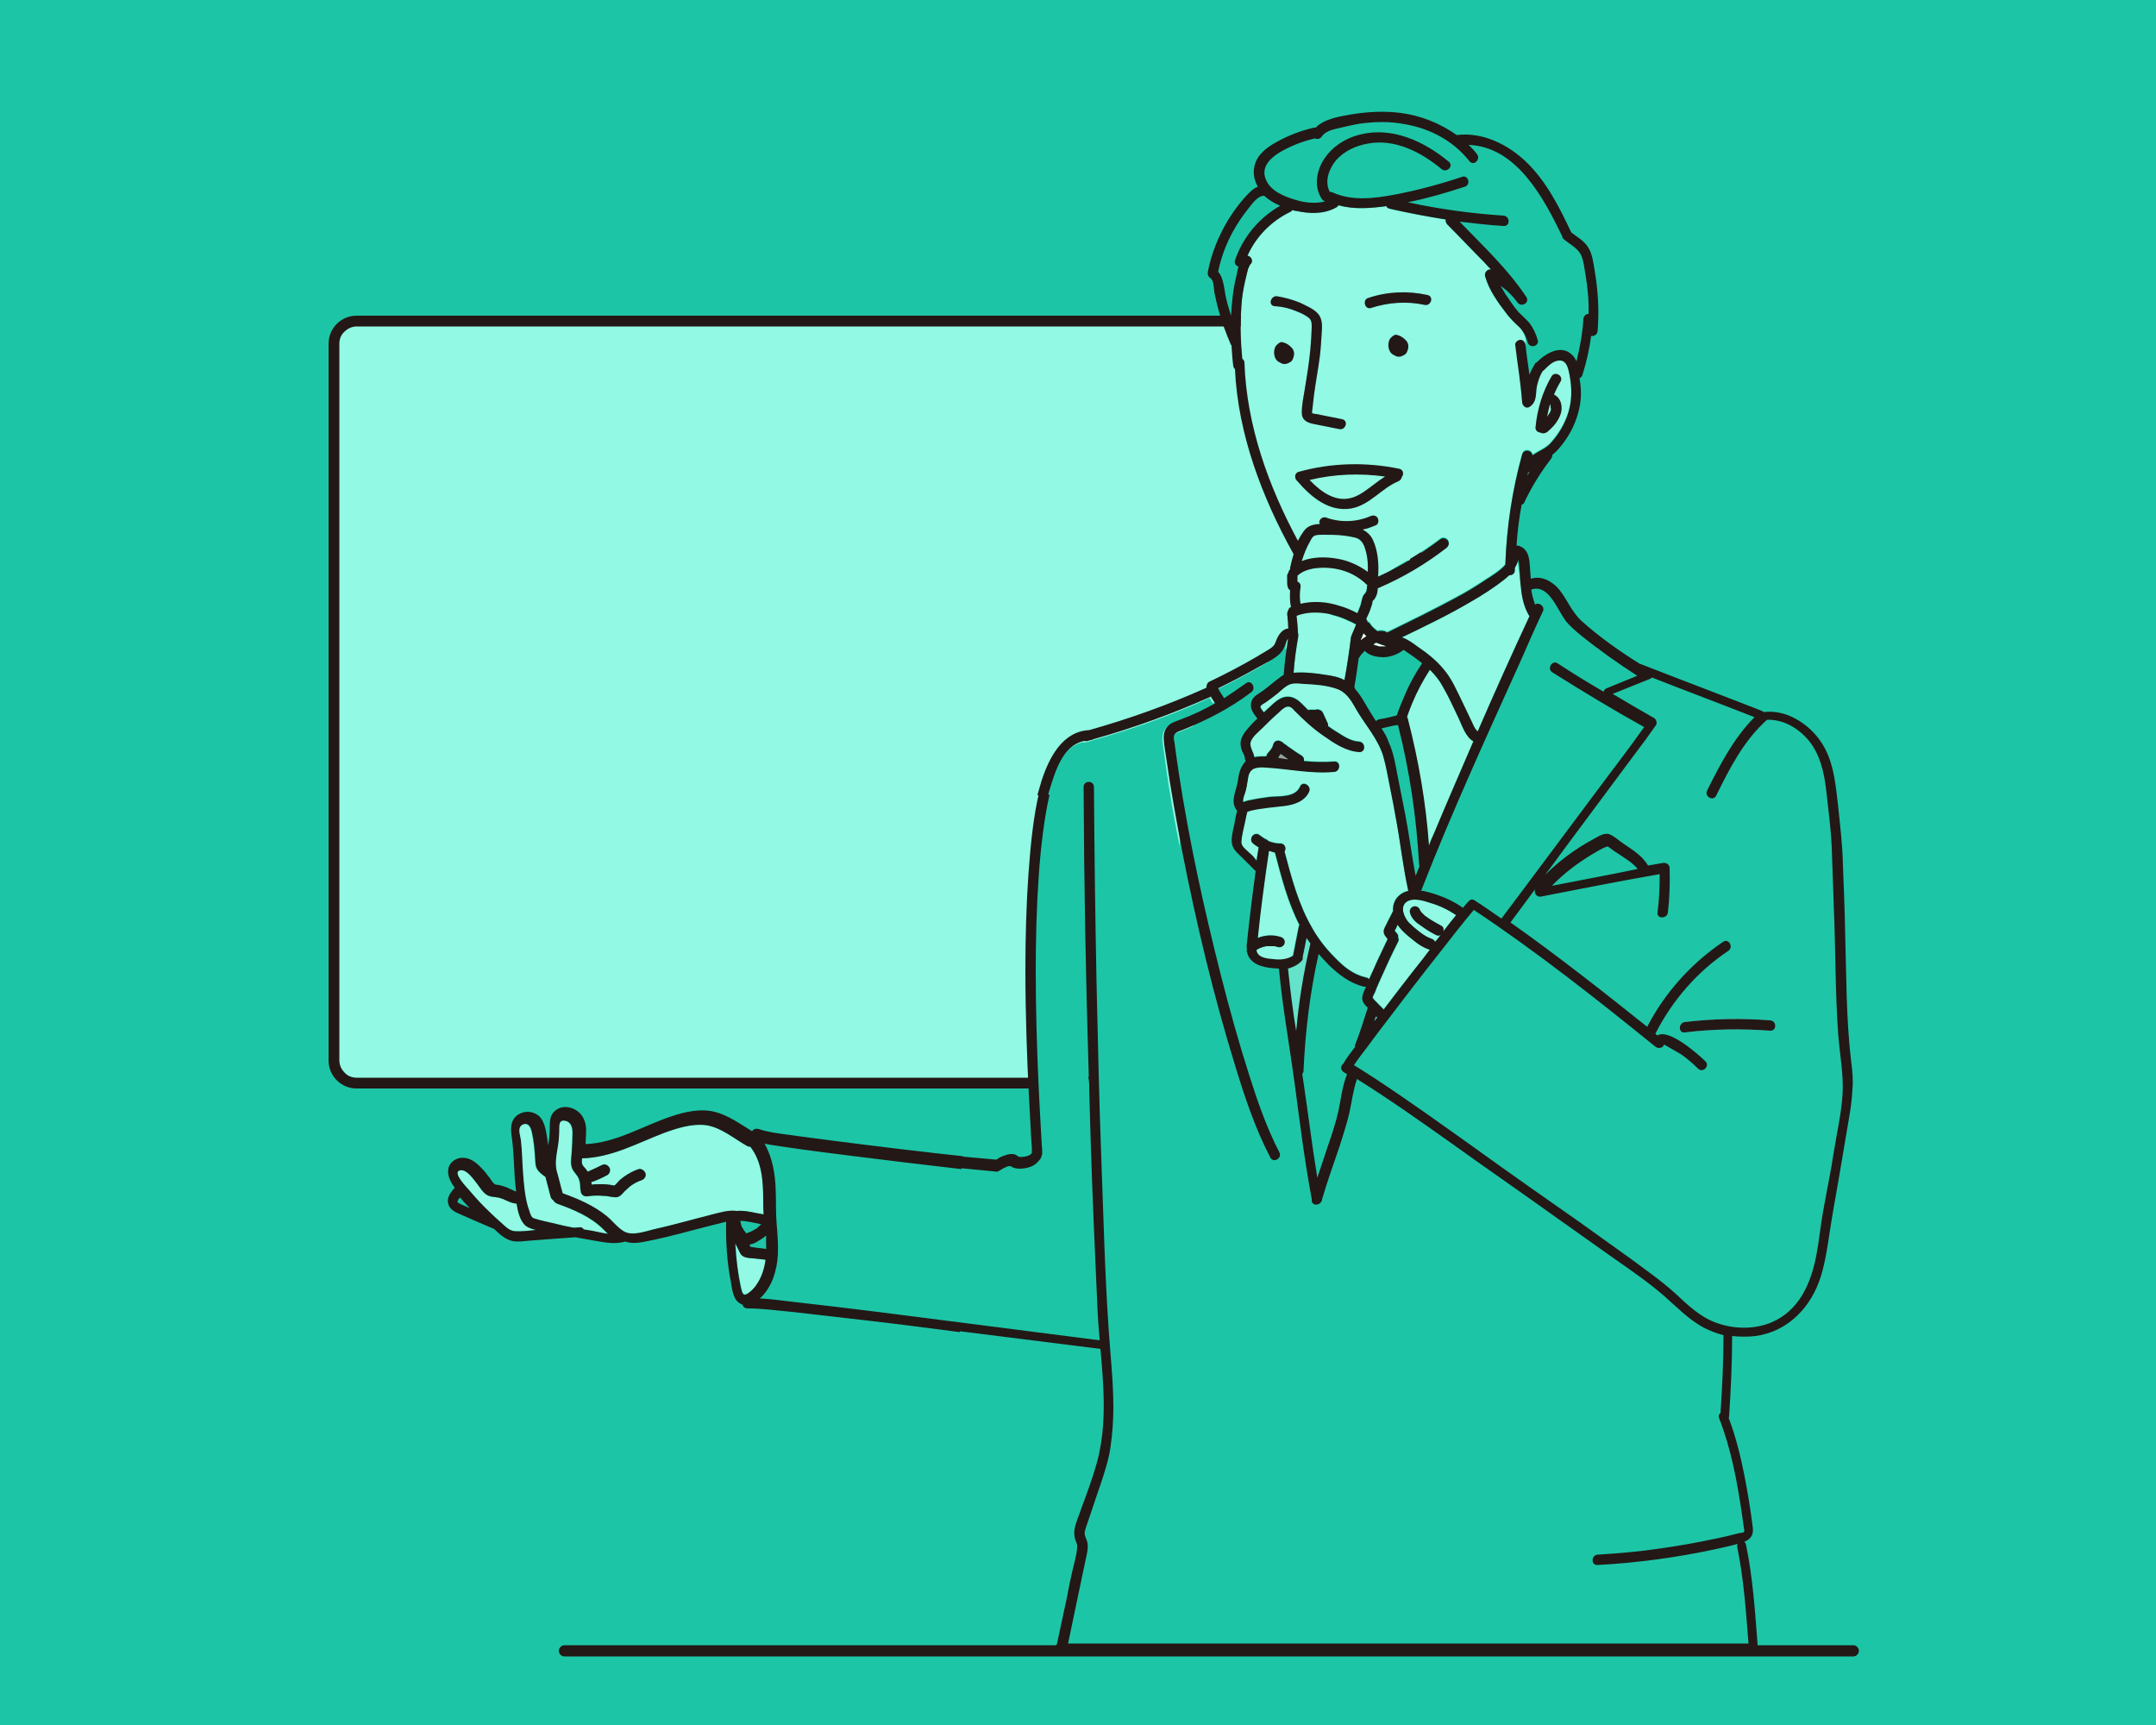 <svg xmlns="http://www.w3.org/2000/svg" xml:space="preserve" id="Layer_1" x="0" y="0" version="1.1" viewBox="0 0 500 400"><style>.st0{fill:#1dc5a7}.st1{fill:#91f9e4}.st2{fill:#231815}.st3{fill:#1ec5a7}.st4{fill:#fff}.st6{fill:#71c6d2}</style><path d="M0 0h500v400H0z" class="st0"/><path d="M321.8 251.1h-238c-3.5 0-6.3-2.8-6.3-6.3v-164c0-3.5 2.8-6.3 6.3-6.3h238c3.5 0 6.3 2.8 6.3 6.3v163.9c.1 3.5-2.8 6.4-6.3 6.4" class="st1"/><path d="M323 251.1v-1.2H82.7c-1.1 0-2.1-.4-2.8-1.2-.7-.7-1.2-1.7-1.2-2.8V79.7c0-1.1.4-2.1 1.2-2.8.7-.7 1.7-1.2 2.8-1.2H323c1.1 0 2.1.4 2.8 1.2.7.7 1.2 1.7 1.2 2.8v166.2c0 1.1-.4 2.1-1.2 2.8-.7.7-1.7 1.2-2.8 1.2v2.4c3.6 0 6.5-2.9 6.5-6.5V79.7c0-3.6-2.9-6.5-6.5-6.5H82.7c-3.6 0-6.5 2.9-6.5 6.5v166.2c0 3.6 2.9 6.5 6.5 6.5H323z" class="st2"/><path d="m277.1 166.2 48.9-36.5s19 14.3 20.3 15.1c1.2.8 20.1 24.4 18 31.5-2.2 7.2-21.2 39.9-22.6 60.8s-3.9 29.7-6.5 34.3c-2.7 4.6 2.7 4.6-5.6 6.8s-12 6.2-16.7 5.4-18.1-2.2-25-12.7-10.1-24.7-10.7-27.6-2.5-19.2-4-30.2 3.9-46.9 3.9-46.9" class="st3"/><path d="M116 278.8v-.1c.1-.3.3-.7.6-.9.7.8 1.5 1.6 2.2 2.3l-.2-.1c-.9-.4-1.9-.7-2.6-1.2" class="st4"/><path d="M119.4 285.5c-1.3-.1-2.2-1.1-3.1-1.9s-1.7-1.5-2.5-2.3c-1.7-1.6-3.4-3.4-4.9-5.2-.5-.6-4.1-4.2-2.3-4.7 1.6-.5 3.4 2.3 4.2 3.3.6.8 1.2 1.8 2 2.3.9.6 1.8.5 2.8.7 1.6.4 2.7 1.3 4.2 1.4.3 1.8.8 4.1 2.2 5.2.7.5 1.5.7 2.3.9-1.8.2-3.4.4-4.9.3m16.7-.3c-.2 0-.4-.1-.7-.1-.2-.3-.5-.5-1.1-.5-.4 0-.8.1-1.2.1-1.7-.3-3.4-.7-5.1-1.1-1.3-.3-2.7-.6-4-1-.7-.2-.8-.4-1.1-1.1l-.6-1.8c-.7-2.5-.9-5.1-1.1-7.7-.2-2.5-.2-5-.5-7.6-.1-.9-.7-2.4-.1-3.2.4-.6 1.4-.8 1.9-.3.8.7.9 2.5 1.1 3.4.2 1.2.3 2.5.4 3.8.1 1 0 2.2.5 3 .4.7 1.2 1.3 2 1.8.4 1.5.8 3.1 1.2 4.6.1.4.4.7.7.9.1.3.4.5.7.7 3.9 1.4 7.8 3 10.8 6l1 1c-1.5-.2-3.3-.7-4.8-.9" class="st1"/><path d="M151.4 285.1c-2 .5-4.8 1.5-6.7.5-1.6-.9-2.8-2.6-4.2-3.7-3-2.4-6.5-3.9-10.1-5.2-.5-1.7-.9-3.5-1.4-5.2-.4-1.8-.1-3.4.2-5.2.3-1.6.4-3.2.4-4.8 0-1.1.2-1.9 1.5-1.6s1.6 1.6 1.6 2.8c0 1.5-.1 3.2-.2 4.7-.1 1.3-.4 2.7.3 3.9.4.7 1 1.2 1.3 1.9s.4 1.4.4 2.2c0 .3.1.5.2.7v.3c.2.8.9 1.1 1.6 1 1.2-.2 2.4-.2 3.6-.1.6 0 1.1.1 1.7.2.8.1 1.5.3 2.2-.2.4-.3.7-.7 1.1-1.1s.8-.7 1.2-1.1c.8-.6 1.7-1.1 2.6-1.4.7-.2 1.2-.9 1-1.6-.2-.6-.9-1.2-1.6-1-1.2.4-2.3 1-3.3 1.7-.5.4-1 .7-1.4 1.2-.2.2-.6.7-.9.9-.5 0-.9-.2-1.4-.2-.6-.1-1.2-.1-1.7-.1-.7 0-1.5 0-2.2.1 0-.2 0-.4-.1-.6.1 0 .3-.1.4-.1q1.65-.6 3.3-1.5c.6-.3.9-1.2.5-1.8s-1.1-.9-1.8-.5c-1.1.6-2.1 1-3.2 1.5-.1-.1-.1-.2-.2-.3-.3-.5-.9-.9-1.1-1.5-.1-.4-.1-.9 0-1.3 6.9-.2 12.7-3.5 19-5.9 3-1.1 6.5-2.2 9.7-1.8 3.5.5 6.5 3.1 9.5 4.8.3.2.6.2.8.2 2.7 3.4 3 8 3 12.3 0 1.1 0 2.2.1 3.4-2-.3-4.2-1-6.2-.8-2.1.2-4.2.8-6.3 1.4-4.3.6-8.7 1.9-13.2 2.9" class="st1"/><path d="m175.5 284.9-.2.2c-.2.1-.4.2-.5.3s-.4.2-.6.3l-.3.1-.2.1c-.2.1-.4.1-.5.2l-.2-.2-.1-.2-.2-.2c-.1-.2-.2-.3-.3-.5-.1-.1-.1-.2-.2-.3l-.1-.2-.3-1.2v-.2c1.6 0 3.3.5 4.9.7l-.2.1c-.3.3-.6.6-1 .9.1 0-.2.2 0 .1" class="st3"/><path d="M173.2 286.1v-.1zm0 0" class="st4"/><path d="M174 289.1c-.1-.2-.2-.4-.3-.5.7-.1 1.4-.4 2-.8.7-.4 1.3-.8 1.9-1.3.1 1 .1 2 .1 3-.8-.1-1.6-.2-2.5-.3-.4 0-.8-.1-1.2-.1" class="st3"/><path d="m170.6 288.3.6 1.2.6 1.2c.6 1 1.9 1 3 1.1.9.1 1.9.2 2.8.3v.3c-.3 1.9-.9 3.8-2 5.4-.5.8-1.2 1.5-2 2-1.3.9-1.4-.2-1.7-1.3-.8-3.3-1.2-6.8-1.3-10.2" class="st1"/><path d="M173.2 286.1v-.1zm-.2-.1h.1zm.1 0c-.1.1-.1 0 0 0" class="st2"/><path d="M355.3 136.7c2.8-1 4.7 2 5.9 4 .7 1.2 1.3 2.3 2.1 3.4 1 1.2 2.2 2.2 3.4 3.2 4.2 3.4 8.6 6.5 13.1 9.4-2.4 1-4.7 1.9-7.1 2.9-.4.2-.6.4-.7.8-3.6-2.1-7.2-4.3-10.7-6.6-1.3-.8-2.5 1.3-1.2 2.1 7 4.4 14.1 8.7 21.3 12.7-3.6 5.1-7.5 10.1-11.2 15.1-5.8 7.8-11.6 15.5-17.4 23.3l-4.5 6c-2.1-1.4-4.1-2.9-6.2-4.2-.5-.4-1.1-.2-1.4.2l-.2.2c-.4.4-.7.8-1.1 1.3q-2.85-1.95-6-3c-1.2-.4-2.5-.8-3.8-1 .1-.1.3-.3.3-.5 6.9-17.7 14.9-35.1 22.7-52.4 1.7-3.9 3.5-7.7 5.3-11.6.6-1.2-1-2.3-1.8-1.6-.4-1.1-.7-2.3-.9-3.5z" class="st0"/><path d="m356.5 206.1-.1.1.1-.2z" class="st6"/><path d="M334.3 214.7c-1.1-.6-2.2-1.2-3.2-1.9-.2-.2-.5-.3-.7-.5l-.1-.1-.3-.3-.3-.3-.1-.1c-.1-.1-.1-.2-.2-.3l-.1-.2c-.2-.6-.9-1-1.5-.8s-1 .8-.8 1.5c.4 1.4 1.5 2.3 2.6 3 1.1.8 2.2 1.5 3.4 2.1.3.2.8.2 1.1 0-.4.5-.8 1.1-1.3 1.6-.1-.3-.4-.6-.8-.7-1.1-.4-2-1-2.9-1.7q-1.35-1.05-2.4-2.1c-1-1.1-2.1-3.5-.6-4.7s4.2-.3 5.7.2c2.1.6 4.1 1.6 5.9 2.8-1 1.2-2 2.5-3 3.8.2-.6 0-1.1-.4-1.3" class="st1"/><path d="M329.4 211.2c-.1-.2-.1-.1 0 0" class="st6"/><path d="M311.5 246.6c-.5.5-.7 1.5.1 2 .3.2.5.3.8.5-1.1 2.7-1.4 5.6-2 8.5-.6 2.7-1.5 5.4-2.4 8-.8 2.5-1.7 5-2.5 7.5-1.2-7.3-2.1-14.7-3.2-22.1-1.2-8.8-2.8-17.6-3.6-26.4 1.1-.3 2.2-.8 3.1-1.7q.45-.45.3-.9l.9-4.5c1.5 2.4 3.3 4.5 5.3 6.5 2.3 2.2 4.8 4.1 8 4.9h.5c-.2.4-.3.7-.5 1.1-.3.8-.6 1.6-.2 2.4.2.5.7 1 1.1 1.4-.9 2.8-1.8 5.7-2.9 8.5-.1.1-.1.3 0 .5-1 1.1-2 2.4-2.8 3.8" class="st0"/><path d="M288.7 190.7c.1-.6.3-1.3.4-1.9 0-.1.2-.6.2-.7.1 0 .6-.1.7-.2 2.6-.6 5.3-.8 7.9-1.1 2.3-.3 4.7-1.1 5.7-3.3.6-1.4-1.5-2.6-2.1-1.2-1.1 2.6-4.7 2.2-7 2.4-1.4.2-2.9.4-4.3.7-.7.1-1.3.3-1.9.5-.1-.7.2-1.4.4-2 .4-1.1.5-2.2.7-3.3.1-1 .4-1.9 1.3-2.4.9-.4 1.9-.4 2.9-.3 5.3.3 10.5 1.5 15.8 1 1.5-.1 1.6-2.5 0-2.4-2.3.2-4.7.1-7-.1.1-.5-.1-1-.6-1.3-.8-.5-1.6-1-2.4-1.6-.4-.3-.8-.5-1.1-.8-.2-.1-.4-.3-.6-.4l-.2-.2s-.3-.3-.2-.1c-.4-.3-.7-.4-1.2-.3-.4.1-.7.4-.8.8-.1.2-.1.4-.2.6l-.1.2c-.1.1-.1.2-.2.3s-.1.2-.2.3l-.2.2c-.1.2-.3.3-.4.5-.2.2-.3.5-.3.7-.9 0-1.9 0-2.8.2-.2-1.2-1.1-2.3-.9-3.4.3-1.3 1.9-2.5 2.8-3.4 1.2-1.2 2.4-2.4 3.7-3.5.5-.5 1.2-1.2 1.9-1.4.8-.2 1.3.3 1.8.9 2.1 2.1 4.2 4.1 6.7 5.8 2.4 1.7 5.2 3.6 8.3 3.8 1.6.1 1.5-2.3 0-2.4-1.9-.1-3.5-1.2-5.1-2.2-.7-.4-1.4-.9-2.1-1.4v-.3c0-.2-.1-.4-.2-.6-.3-.7-.7-1.5-1-2.2-.2-.4-.5-.6-.9-.7-.3-.1-.6-.1-.8 0h-1.3c-.1 0-.3 0-.4.1l-1.4-1.4c-1-1-2.2-1.9-3.8-1.7s-2.9 1.6-4 2.6c-.4.3-.7.7-1.1 1-.2-.3-.8-.9-.8-1.3s.9-.8 1.2-1c1-.7 1.9-1.4 2.8-2.1.8-.7 1.6-1.5 2.6-2s2.4-.3 3.5-.2c2.5.1 5.2.3 7.5 1.1 2.2.7 3.4 2.6 4.5 4.6 2.1 3.7 5.2 7 6.4 11.1.7 2.4 1.1 5 1.6 7.4.5 2.5 1 5 1.4 7.4 1 5.4 1.6 11 2.8 16.4-1.8.4-3.3 1.8-3.5 3.7 0 .3-.1.6 0 .9-.5 1.1-1.1 2.1-1.6 3.2-.4.7-.8 1.4-.5 2.2.1.3.4.6.6.9.1.1.2.2.2.3-1.5 3.1-2.9 6.1-4.3 9.3-.1-.2-.4-.4-.7-.4-3-.7-5.2-2.5-7.3-4.7-2-2-3.8-4.3-5.2-6.8-3.2-5.5-4.8-11.7-6.4-17.7.1-.2.2-.4.2-.7 0-.7-.5-1.2-1.2-1.2h-.5c-.2 0-.5-.1-.7-.1-.5-.1-.9-.2-1.4-.4-.1 0-.4-.2-.1-.1-.1 0-.2-.1-.3-.2l-.6-.3c-.2-.1-.4-.3-.6-.4-.1-.1-.2-.1-.3-.2l-.1-.1c-.3-.2-.5-.4-.9-.4-.3 0-.6.1-.9.4-.4.4-.5 1.3 0 1.7.4.4.9.7 1.4 1-.2 1-.3 2.1-.5 3.1l-1.6-1.6c-.8-.8-2.1-1.6-1.9-2.8.1-1.5.5-3 .8-4.4" class="st1"/><path d="M297 174.8c.6.4 1.2.9 1.8 1.3l-2.4-.3c.2-.4.4-.7.6-1" style="fill:#9e9e9e"/><path d="M326 188.9c-.6-3-1.2-6.1-1.8-9.1-.5-2.6-.9-5.2-2-7.6-.5-1.1-1.2-2.2-1.8-3.3.9-.2 1.7-.4 2.6-.6.4-.1.8-.1 1.2-.2 2.7 10.6 4.3 21.4 4.9 32.3 0 .2.1.4.1.5-.3.7-.6 1.4-.9 2.2-.8-4.7-1.4-9.5-2.3-14.2" class="st0"/><path d="M331.3 196.1c-.7-9.9-2.4-19.7-4.9-29.4 0-.2-.1-.3-.2-.4l.3-.9c.3-.8.6-1.6.9-2.3 1.1-2.7 2.6-5.3 4.2-7.8 1.2 1.2 2.2 2.4 3 3.9 1.4 2.4 2.5 4.9 3.7 7.4.8 1.7 1.6 4.3 3.4 5.3-3.1 7.2-6.2 14.3-9.2 21.5-.5.9-.8 1.8-1.2 2.7" class="st1"/><path d="M325.6 161.2c-.6 1.4-1.2 2.8-1.7 4.3l-.1.2c-.1 0-.3.1-.4.1l-1.2.3c-.8.2-1.7.4-2.5.5-.3.1-.5.2-.7.4-.3-.5-.6-.9-.9-1.4-1.3-2-2.3-4.2-3.9-6l-.3-.3v-.1c.4-2.2.7-4.4 1-6.6l.1-.1c.1-.1.2-.3.3-.4v-.1l.2-.2c.2-.3.5-.5.7-.8l.1-.1c1 1.2 3 1.5 4.5 1.5 1.7-.1 3.2-.7 4.5-1.7.2.1.4.3.6.4 1.1.7 2.2 1.5 3.2 2.3.2.1.3.3.5.4-1.4 2.3-2.8 4.8-4 7.4" class="st0"/><path d="M321.1 149.7c.1.1.2.1.3.2h-1.5c-.1 0-.2 0-.3-.1-.3-.1-.5-.1-.8-.2l-.3-.1c.1-.1.2-.1.3-.2s.3-.2.4-.2c.7.2 1.3.5 1.9.6m-5.5-1.2v-.3c.1-.1.1-.2.2-.3.1-.4.3-.7.4-1.1.2.3.5.5.7.7-.4.3-.8.7-1.3 1" class="st4"/><path d="M313.5 147.2c0 .1-.1.2-.1.3-.1.1-.1.2-.1.3q-.6 4.95-1.5 9.9c-1.3-.7-2.8-1-4.3-1.2-2.4-.4-5-.7-7.5-.5.2-2.9.6-5.7 1.1-8.5 0-.3 0-.5-.1-.7v-.1c0-1.3-.2-2.5-.3-3.8 2.3-.9 4.8-.9 7.2-.5 1.3.3 2.5.6 3.7 1.1.6.3 1.2.5 1.8.8.3.1.5.3.8.4.1.1.2.1.3.2-.3.8-.7 1.6-1 2.3m-21.9 72.9c.1-.1.2-.1.4-.2l.2-.1c.5-.2.9-.3 1.4-.4h1.9c.3.1.5.1.8.2.6.2 1.3-.2 1.5-.8.2-.7-.2-1.3-.8-1.5-1.7-.6-3.7-.5-5.4.2.7-6.8 1.6-13.5 2.6-20.2.5.1.9.3 1.4.4 1.5 5.7 3 11.6 5.7 16.8-.1.1-.2.3-.2.5-.4 2.2-.9 4.4-1.3 6.6-1.2 1-2.9 1.1-4.5 1-1.4-.1-3.6-.3-3.9-2v-.1c0-.3.1-.3.2-.4" class="st1"/><path d="m319.1 235.7.3.3c-.2.3-.4.6-.7.9.2-.5.3-.9.4-1.2" class="st6"/><path d="m320.9 234-1.2-1.2c-.3-.3-1.2-1.1-1.3-1.5 0-.1.3-.8.4-.9.1-.3.3-.6.4-1 .3-.8.7-1.6 1-2.3 1.3-2.9 2.6-5.8 4.1-8.7.2-.4.2-.7 0-1 .1-.4 0-.7-.3-1-.2-.2-.3-.4-.5-.6l.1-.1.3-.6c.1-.2.2-.4.3-.7q.45.75 1.2 1.5c.9.9 1.8 1.6 2.8 2.4s2.1 1.5 3.4 1.9h.1c-.5.7-1.1 1.4-1.6 2.1-3.2 3.8-6.2 7.7-9.2 11.7m31.8-98c.2 2.4.7 4.8 2 6.9q-6.15 13.2-12 26.7c-.8-.6-1.2-2-1.6-2.7-.7-1.4-1.3-2.8-2-4.2-1.3-2.6-2.4-5.3-4.3-7.5-1.7-2.1-3.9-3.8-6.1-5.3-1.1-.8-2.3-1.7-3.6-2.1 5.4-2.6 10.8-5.2 15.9-8.2 2.8-1.6 5.6-3.4 8.1-5.4.3-.3.6-.5.9-.8.6 0 1.3-.3 1.3-1.2v-.5c.3-.6.6-1.1.6-1.8.2.9.3 2.2.3 2.3.3 1.2.3 2.5.5 3.8" class="st1"/><path d="M354.4 109.4h.3c-.2.3-.4.6-.5.9.1-.3.1-.6.2-.9" style="fill:#5b5959"/><path d="M288.6 84.1c0-.4-.2-.7-.5-.9-.4-4.1-.5-8.2-.2-12.3.1-1.8.4-3.7.8-5.5.2-.8.4-1.6.6-2.5.1-.4.2-.8.4-1.1.2-.5.4-.4-.2-.2 1.3-.5 1-2.1-.2-2.3 2-4.5 5.6-8.1 10-10.2.2-.1.3-.2.4-.4.3.1.6.2.9.2 3.1.7 6.4.8 9.3-.8.2-.1.4-.3.5-.5 3.6 1 7.4.7 11.1.2.1.3.4.5.8.6 4.3 1 8.7 1.8 13 2.5-.1.3 0 .7.3 1.1 2.9 2.9 5.7 5.9 8.6 8.8.5.6 1 1.1 1.6 1.7-.8-.2-1.6.7-1.4 1.5.9 3.3 3.1 6.3 5.2 9 .8 1 1.7 1.9 2.7 2.8 1.5 1.5 1.8 3.3 1.4 5.2-.3 1.1-.7 2.1-.9 3.2-.7 3 0 5.9.2 8.9.1.9 1 1.6 1.8 1 1.4-.9 1.4-2.5 1.5-4 .2-1.5.7-3 1.5-4.3l.2-.1c1-1 2.2-2.3 3.7-2.3 1.4 0 1.8 1.3 2.1 2.4.7 3.1.9 6.3 0 9.4-.8 2.8-2.4 5.5-4.4 7.6-1.1 1.1-2.7 1.7-4 2.6-.1-1.2-2-1.6-2.4-.2-2.3 8.3-3.6 16.9-3.9 25.6-1.2 1.4-3.5 2.8-4.3 3.3-2.4 1.6-4.8 3.1-7.3 4.4-5.2 2.8-10.5 5.4-15.8 8-.4-.3-.9-.4-1.4-.4-.3 0-.5 0-.8.1-.5-.3-.5-.4-.9-.7l-.5-.5-.2-.3s-.3-.3-.1-.2c-.2-.2-.4-.4-.7-.5 0-.2-.1-.5-.3-.7l.1-.1c.3-.7.7-1.4.9-2.1.2-.6.5-1.3.5-1.9l.4-.4c.2-.3.4-.6.5-.9.2-.5.3-1.1.3-1.7.1 0 .2 0 .3-.1 5.6-2.4 10.8-5.5 15.6-9.2.5-.4.8-1 .4-1.7-.3-.5-1.1-.8-1.7-.4-4.5 3.4-9.4 6.4-14.5 8.7.2-2.8 0-5.9-1.2-8.5-.5-1.1-1.4-1.9-2.4-2.4 1.1-.2 2.1-.6 3.1-1 .6-.3.7-1.1.4-1.7-.4-.6-1.1-.7-1.7-.4-3.3 1.4-7 1.5-10.3.3-.6-.2-1.3.2-1.5.8-.1.3 0 .5.1.7h-.1c-1.5.1-2.7.4-3.6 1.6-.5.7-1 1.5-1.4 2.3-6.8-12.4-11.9-26.5-12.4-41.1" class="st1"/><path d="M303.9 125.4c.2-.4.5-1 1-1.2s1.3-.2 1.8-.2c1.3 0 2.6 0 3.9.1s2.6.3 3.8.6c1 .3 1.6 1 2 2 .7 1.9.9 3.9.8 5.9-2.2-1.6-4.7-2.7-7.4-3.1-2.5-.4-5.5-.4-8 .6.6-1.6 1.2-3.2 2.1-4.7m-2.4 10.9c.1-.5 0-1.1-.6-1.4h-.1v-1.4c2.2-2.1 6.2-2.2 8.9-1.6 2.8.5 5.3 1.8 7.3 3.8 0 .1-.1.2-.1.3v.6c0 .2-.1.5-.2.7l-.1.2-.1.1c-.3.3-.5.6-.6 1-.2.6-.3 1.3-.5 1.9-.1.2-.1.3-.2.5l-.1.2v.1c-.1.3-.3.6-.4.9-1.3-.7-2.7-1.3-4.1-1.7-3-1-6.1-1.2-9.1-.5-.2-1.1-.2-2.6 0-3.7" class="st1"/><path d="M247.7 381.4h157.5c-.6-7.5-1.1-14.9-2.6-22.3-.1-.3 0-.6.1-.8-1.8.5-3.7.9-5.5 1.3q-13.35 2.85-27 3.6c-1.6.1-1.5-2.3 0-2.4 4.8-.3 9.5-.7 14.3-1.4 4.2-.6 8.4-1.3 12.5-2.2 2-.4 4.1-.9 6.1-1.4.2-.1 1-.1 1.1-.3s0-.9-.1-1.1c-.1-.9-.3-1.9-.4-2.8-1.1-7.6-2.5-15.3-5.3-22.4-.2-.5 0-1 .3-1.2.4-6 .6-12 .7-18v-.1c-1.5-.4-3.1-.9-4.5-1.7-3.6-1.8-6.4-4.8-9.4-7.5-3.7-3.2-7.8-5.9-11.8-8.8-4.2-3-8.5-6-12.7-9-8.2-5.8-16.5-11.6-24.7-17.5-7.2-5.1-14.4-10.2-21.9-14.9-.9 2.6-1.2 5.3-1.8 8-.6 2.6-1.5 5.2-2.3 7.8-1.3 4-2.7 8-4 12.1 0 1.3-2.1 1.8-2.4.4v-.5c-1.7-9-2.8-18-4-27.1-1.2-8.8-2.8-17.5-3.6-26.3-.5 0-1 0-1.5-.1-2.4-.2-5.2-1-5.9-3.7-.1-.3 0-.5 0-.7-.1-.2-.2-.4-.1-.7q.9-8.7 2.1-17.4l-3.1-3.1c-1-1-2.1-1.9-2.4-3.3-.2-1.4.3-2.9.5-4.2.2-1.1.4-2.3.7-3.4-1.8-2.1-.2-4.7.2-7.1.2-1.7.7-3.4 1.8-4.4-.1-.2-.2-.4-.2-.6 0-.8-.5-1.5-.8-2.2-.2-.7-.3-1.4-.1-2.1.4-1.5 1.6-2.7 2.6-3.8l1.2-1.2c-.8-.9-1.6-2-1.5-3.3s1-1.9 2-2.6c1.4-.9 2.6-2 3.9-3 .5-.4 1.1-.9 1.7-1.2.2-2.8.6-5.6 1-8.4-.3.3-.4.9-.6 1.3-.3.8-.6 1.5-1.2 2.1-1.3 1.2-3.2 2.1-4.7 3-3.2 1.8-6.4 3.5-9.7 5.1.4.8.9 1.6 1.4 2.3 1.8-1.1 3.5-2.2 5.1-3.5 1.2-.9 2.5 1.2 1.2 2.1-5 3.7-10.5 6.6-16.3 8.9-.6.2-1.4.4-1.6 1.1-.2.5 0 1.2.1 1.8.1.8.2 1.6.3 2.3.2 1.6.5 3.2.7 4.8 2.4 15.7 5.8 31.2 9.7 46.6 2 7.9 4.2 15.8 6.7 23.6 1.9 6 4 12 6.9 17.6.7 1.4-1.4 2.6-2.1 1.2-3.4-6.7-5.8-13.9-8.1-21.1-5.1-16.4-9.1-33.3-12.4-50.2-1.4-7-2.7-14-3.6-21.1-.2-1.5-.4-2.9-.6-4.4-.1-1.2.1-2.4 1-3.3.8-.8 2-1.1 3-1.5 2.7-1 5.4-2.3 7.9-3.7-.4-.5-.7-1-1-1.6l-.1.1c-8.8 4-17.8 7.2-27.1 9.8-.2.1-.3.1-.6.2-.2.1-.5.1-.7.2-.3.1-.6.1-.8 0-4.4.9-6.3 5.5-7.7 10-.8.3-1.3.5-1.3.5s-4.6 24.9-3.5 44.6 1.4 33.8 1.4 33.8l.6 8.3-2.7 1.7-3-2.8-4 .9-2.7 1.5-8-.3-3-.7-.1.9-19.8-2.4c-4.8-.6-9.5-1.2-14.3-1.9-1.9-.3-3.8-.5-5.8-.9 2 3.3 2.5 7.2 2.7 11 .1 2.5 0 4.9.2 7.4.2 2.4.4 4.9.3 7.3-.2 3.7-1.3 7.6-4.2 10.2 3 .2 5.9.6 8.8.9 9.4 1 18.8 2.2 28.2 3.4l-.1 1.1 44.5 6.5c.4 4.5.7 9 .7 13.4 0 2.9-.2 5.9-.6 8.8-.5 3.2-1.4 6.2-2.4 9.2-1.1 3.1-2.2 6.3-3.2 9.4-.3.7-.6 1.5-.4 2.3.2.6.5 1.1.6 1.8.2 1.4-.2 2.8-.5 4.2q-2.25 9.6-4.2 19.2" class="st0"/><path d="M427.3 253.9c-.3 4.4-1.3 8.8-2 13.1-.7 4.7-1.7 9.3-2.5 13.9-.6 3.3-.9 6.6-1.5 9.8-1.2 6.6-3.9 13.2-10.6 16-4 1.6-8.5 1.5-12.5.1-3.8-1.3-6.7-4.1-9.6-6.8-3.3-3-6.9-5.5-10.4-8.1-4-2.9-8-5.7-12-8.6-8-5.6-16-11.2-23.9-16.9-7.7-5.5-15.5-11.1-23.4-16.3-1.6-1-3.2-2.1-4.9-3.1.9-1.4 2-2.8 3-4.1 2.1-2.9 4.3-5.7 6.5-8.6 4.7-6.2 9.5-12.3 14.3-18.4 1.3-1.6 2.6-3.3 4-4.9 14.6 9.7 28.5 20.7 42.1 31.7.6.5 1.8.4 2-.5 0 0 3.7 2.1 4 2.3q2.1 1.5 3.9 3.3c1.1 1.1 2.8-.6 1.7-1.7-1.3-1.3-8.4-7.7-11.1-6-.2-.1-.3-.2-.5-.4 3.9-7.7 9.7-14.4 16.9-19.2 1.3-.9.1-3-1.2-2.1-7.4 5-13.5 11.8-17.6 19.7-10.4-8.3-20.8-16.5-31.7-24.2 1.9-2.6 3.8-5.1 5.7-7.7-.3.8.3 1.9 1.4 1.7 9.1-1.8 18.3-3.6 27.5-5.2 0 3-.1 5.9-.5 8.9-.2 1.5 2.2 1.5 2.4 0 .4-3.4.5-6.9.4-10.3 0-.8-.7-1.3-1.5-1.2-1.2.2-2.3.4-3.5.6-1.3-2.2-3.5-3.6-5.6-5-1.1-.7-2.3-1.9-3.5-2.3-1.2-.3-2.5.6-3.6 1.2-4.1 2.2-7.9 5-11.2 8.3 1.1-1.5 2.3-3 3.4-4.6l17.4-23.4c1.7-2.2 3.3-4.4 4.9-6.7.4-.5.1-1.4-.4-1.7-3.2-1.8-6.4-3.7-9.6-5.6 2.9-1.2 5.8-2.3 8.7-3.5.2-.1.3-.2.4-.3 7.9 3.1 15.9 6.1 23.8 9.2-4.8 4.8-8 11-11 17-.7 1.4 1.4 2.6 2.1 1.2 3.1-6.3 6.4-12.8 11.8-17.6 3.7-.1 7 1.8 9.4 4.5 2.8 3.2 3.8 7.5 4.3 11.7.5 4.5 1.1 8.9 1.3 13.4.2 4.8.3 9.5.5 14.3.4 9.6.3 19.3 1 29 .4 5.1 1.3 9.6 1 14.1" class="st3"/><path d="M359.9 205.4c2.8-2.9 6-5.3 9.5-7.4 1-.6 2-1.2 3-1.6.3-.1.3-.1.5-.1.2.1.5.4.7.5.5.4 1.1.8 1.6 1.1 1.6 1.1 3.4 2.1 4.6 3.6-6.7 1.4-13.3 2.6-19.9 3.9" class="st3"/><path d="M410.5 236.6c-6.6-.5-13.2-.4-19.8.4-1.5.2-1.5 2.6 0 2.4 6.6-.8 13.2-.9 19.8-.4 1.6.1 1.6-2.3 0-2.4M324.1 77.7c-.3-.1-.6-.1-.9.1-.1.1-.3.2-.4.3l-.1.1-.2.2c-.1.2-.3.3-.3.5-.3.8-.3 1.7.1 2.5q.3.6.9.9l.6.3c.2.1.4.1.6.1s.4 0 .6-.1c.3-.1.5-.2.8-.4q.45-.3.6-.9c.3-.7.3-1.6-.2-2.2-.6-.7-1.3-1.2-2.1-1.4m-26.5 1.7c-.3-.1-.6-.1-.9.1-.1.1-.3.2-.4.3l-.1.1-.2.2c-.1.2-.3.3-.3.5-.3.8-.3 1.7.1 2.5q.3.6.9.9l.6.3c.2.1.4.1.6.1s.4 0 .6-.1c.3-.1.5-.2.8-.4q.45-.3.6-.9c.3-.7.3-1.6-.2-2.2-.6-.7-1.3-1.2-2.1-1.4" class="st6"/><path d="M301.2 72.4c.8.3 1.5.7 2.2 1.2.8.6.8 1.3.8 2.3q-.15 4.95-.9 9.9c-.2 1.5-.5 3-.7 4.4-.3 1.8-.7 3.7-.7 5.5 0 1.7 1.2 2.3 2.7 2.6l6 1.2c1.5.3 2.2-2 .6-2.3l-6-1.2c-.2 0-.8-.1-.9-.2-.1-.2.1-1.1.1-1.3l.3-2.7c.4-3.1 1-6.2 1.4-9.3.2-1.7.3-3.4.4-5s.3-3.4-.8-4.7c-1-1.2-2.8-1.9-4.2-2.6-1.7-.7-3.5-1.2-5.3-1.5-1.5-.2-2.2 2.1-.6 2.3 2 .1 3.8.6 5.6 1.4m16.8-1c4-1.3 8.3-1.6 12.4-.7 1.5.3 2.2-2 .6-2.3-4.5-1-9.3-.8-13.7.7-1.4.4-.8 2.8.7 2.3" class="st6"/><path d="M300.4 244c0-.9-3-19.4-3-19.4l3.3-2.2 1.3-7.4 3.7 4.7z" style="fill:#64e2ca"/><path d="M429.3 246.1c-1.2-10.1-1.1-20.2-1.4-30.4-.1-5-.3-10-.5-15-.1-4.9-.7-9.7-1.2-14.5-.5-4.2-.9-8.5-2.8-12.3-1.8-3.6-4.9-6.5-8.6-8-1.8-.7-3.7-1-5.6-.8h-.2c-.1-.1-.3-.2-.5-.3-9.2-3.6-18.5-7.1-27.7-10.7-.1-.1-.3-.1-.4-.1-4.8-3-9.5-6.3-13.6-10-2.3-2.1-3.3-4.9-5.2-7.3-1.6-1.9-4.1-3.3-6.6-2.5-.1-.9-.1-1.9-.2-2.8-.1-1.5-.2-3.1-1.4-4.2-.5-.4-1.1-.7-1.7-.7.2-3.2.6-6.4 1.2-9.5.3-.1.5-.2.6-.5 1.7-3.6 3.8-7 6.2-10.1q.3-.45.3-.9c1.1-.9 2-2 2.8-3.1 2.1-2.9 3.5-6.4 3.8-10 .1-1.6 0-3.2-.3-4.7.3-.1.6-.4.7-.8.9-2.9 1.6-5.9 2-9 .7.1 1.4-.3 1.5-1.1.4-4.8.1-9.5-.7-14.2-.3-1.7-.5-3.6-1.4-5.1-.9-1.6-2.6-2.5-4-3.6l-.1-.2c-2.7-5.7-5.6-11.5-10.2-16-4.3-4.2-10.2-7.1-16.2-6.4h-.1c-3.8-2.7-8.3-4.5-12.9-5.1-3.8-.5-7.6-.3-11.4.3-2.8.5-6.3 1-8.4 3.1h-.4c-3 .7-5.9 1.8-8.6 3.3-2.2 1.2-4.4 2.8-5.1 5.3-.5 1.7-.2 3.5.7 5.1-1.3.5-2.3 1.7-3.3 2.8-1.4 1.6-2.6 3.3-3.7 5.1-2.2 3.7-3.8 7.7-4.6 11.9-.1.6.1 1 .6 1.4.8.5.8 2.3.9 3.2.3 1.4.6 2.8 1 4.2.7 2.7 1.7 5.3 2.8 7.9 0 .1.1.2.2.3.1 1.6.2 3.2.4 4.7 0 .3.2.6.4.8.7 15.1 6.3 29.8 13.6 42.9-.3 1-.6 2.1-.8 3.1v.4c-.2.2-.4.5-.4.8-.2.2-.3.5-.3.7v1.2c0 .4 0 .9.1 1.3s.3.7.6.9c-.1 1.3-.1 2.6.2 3.9h-.1c-.3.1-.4.3-.5.6-.2.3-.3.7-.3 1.1 0 .2.1.4.1.6v.3c0 .4.1.7.1 1.1s0 .8.1 1.2c-1.5.2-2.4 1.6-2.9 3-.3.9-.7 1.3-1.5 1.8-.9.6-1.9 1.1-2.8 1.7-3.6 2.1-7.4 4.1-11.2 5.9-.4.2-.7.9-.6 1.4-.1 0-.2 0-.3.1-8.7 3.9-17.7 7.1-26.9 9.7-6.3.3-9.4 6.6-11.1 11.9-.3 1-.6 2.1-.9 3.1.3.2.5.4.4.9.6-.2 1.4.1 1.4.9v.2c1.8-5.1 3.1-13.3 9.1-14.5.2.1.5.1.8 0 .2-.1.5-.1.7-.2.2 0 .4-.1.6-.2 9.3-2.6 18.3-5.9 27.1-9.8l.1-.1c.3.6.7 1.1 1 1.6-2.5 1.4-5.2 2.7-7.9 3.7-1 .4-2.2.7-3 1.5-.9.9-1.1 2.1-1 3.3.1 1.5.4 2.9.6 4.4 1 7.1 2.3 14.1 3.6 21.1 3.3 16.9 7.3 33.7 12.4 50.2 2.2 7.2 4.6 14.4 8.1 21.1.7 1.4 2.8.2 2.1-1.2-2.9-5.6-5-11.6-6.9-17.6-2.5-7.8-4.7-15.7-6.7-23.6-3.9-15.4-7.3-30.9-9.7-46.6-.2-1.6-.5-3.2-.7-4.8-.1-.8-.2-1.6-.3-2.3-.1-.5-.3-1.3-.1-1.8.2-.6 1-.9 1.6-1.1 5.8-2.3 11.3-5.1 16.3-8.9 1.2-.9 0-3-1.2-2.1-1.7 1.2-3.4 2.4-5.1 3.5-.5-.7-1-1.5-1.4-2.3 3.3-1.6 6.5-3.3 9.7-5.1 1.6-.9 3.4-1.7 4.7-3 .6-.6.9-1.3 1.2-2.1.1-.3.3-.9.6-1.3-.4 2.8-.8 5.6-1 8.4-.6.3-1.1.8-1.7 1.2-1.3 1-2.5 2.1-3.9 3-1 .6-1.9 1.3-2 2.6s.7 2.3 1.5 3.3l-1.2 1.2c-1 1.1-2.2 2.3-2.6 3.8-.2.7-.1 1.4.1 2.1.2.8.8 1.4.8 2.2 0 .2.1.4.2.6-1.1 1.1-1.6 2.7-1.8 4.4-.3 2.4-2 5-.2 7.1-.3 1.1-.5 2.3-.7 3.4-.3 1.3-.7 2.9-.5 4.2.2 1.4 1.4 2.3 2.4 3.3l3.1 3.1q-1.2 8.7-2.1 17.4c0 .3 0 .5.1.7-.1.2-.1.5 0 .7.6 2.7 3.5 3.5 5.9 3.7.5 0 1 .1 1.5.1.8 8.8 2.4 17.5 3.6 26.3 1.2 9 2.3 18.1 4 27.1v.5c.3 1.4 2.3.9 2.4-.4 1.2-4.1 2.6-8 4-12.1.8-2.6 1.7-5.2 2.3-7.8.6-2.7.9-5.4 1.8-8 7.5 4.7 14.7 9.8 21.9 14.9 8.2 5.9 16.5 11.6 24.7 17.5 4.2 3 8.5 6 12.7 9 4 2.8 8.1 5.6 11.8 8.8 3 2.6 5.8 5.6 9.4 7.5 1.4.7 2.9 1.3 4.5 1.7v.1c0 6-.3 12-.7 18-.4.2-.5.7-.3 1.2 2.8 7.2 4.2 14.8 5.3 22.4.1.9.3 1.9.4 2.8 0 .2.2.9.1 1.1-.2.2-.9.3-1.1.3-2 .5-4 1-6.1 1.4-4.2.9-8.3 1.6-12.5 2.2-4.7.7-9.5 1.1-14.3 1.4-1.5.1-1.6 2.5 0 2.4q13.65-.75 27-3.6c1.9-.4 3.7-.8 5.5-1.3-.1.2-.2.5-.1.8 1.5 7.4 2 14.8 2.6 22.3H247.7c1.3-6.4 2.7-12.8 4-19.1.3-1.4.7-2.8.5-4.2-.1-.6-.4-1.1-.6-1.8-.2-.8.2-1.6.4-2.3 1.1-3.1 2.1-6.3 3.2-9.4 1-3 2-6 2.4-9.2.4-2.9.6-5.8.6-8.8 0-6.1-.7-12.1-1.1-18.2-.9-13.2-1.2-26.4-1.7-39.6-.5-13.5-.8-27.1-1.1-40.6-.3-15.1-.5-30.2-.6-45.4 0-1.6-2.4-1.6-2.4 0 .1 22.4.5 44.8 1.2 67.1l-.1.1c.1.7.2 1.3.2 2v.9l.3 10.6c.4 13.3 1 26.6 1.6 39.9.5 11.9 3.1 24.3-.1 36-1 3.6-2.3 7.1-3.6 10.6-.5 1.6-1.3 3.2-1.6 4.9-.1.7-.1 1.4.1 2.2.2.7.6 1.2.5 2-.1 1.9-.8 4-1.2 5.9-.4 1.8-.8 3.6-1.1 5.4-.8 3.7-1.6 7.5-2.4 11.2-.8.6-.6 2.2.7 2.2h160.6c.9 0 1.3-.9 1.1-1.6.1-.2.1-.4.1-.6-.6-7.8-1.1-15.5-2.7-23.2-.1-.3-.2-.5-.4-.6 1.4-.5 2.2-1.5 2-3.2-.5-4.1-1.2-8.3-2-12.4-.9-4.5-2-8.9-3.6-13.1 0-.1.1-.2.1-.4.4-6.2.7-12.4.7-18.6 1.8.2 3.7.2 5.5 0 7.6-1.1 12.9-6.8 15.1-13.9 1-3.3 1.5-6.7 2-10 .6-4.1 1.4-8.3 2.1-12.4.8-4.7 1.6-9.5 2.4-14.2.4-2.2.7-4.5.8-6.7.2-2.1 0-4.3-.3-6.5m-71.5-104.3c.6-1.2-1-2.3-1.8-1.6-.4-1.1-.7-2.3-.9-3.5h.1c2.8-1 4.7 2 5.9 4 .7 1.2 1.3 2.3 2.1 3.4 1 1.2 2.2 2.2 3.4 3.2 4.2 3.4 8.6 6.5 13.1 9.4-2.4 1-4.7 1.9-7.1 2.9-.4.2-.6.4-.7.8-3.6-2.1-7.2-4.3-10.7-6.6-1.3-.8-2.5 1.3-1.2 2.1 7 4.4 14.1 8.7 21.3 12.7-3.6 5.1-7.5 10.1-11.2 15.1-5.8 7.8-11.6 15.5-17.4 23.3l-4.5 6c-2.1-1.4-4.1-2.9-6.2-4.2-.5-.4-1.1-.2-1.4.2l-.2.2c-.4.4-.7.8-1.1 1.3q-2.85-1.95-6-3c-1.2-.4-2.5-.8-3.8-1 .1-.1.3-.3.3-.5 6.9-17.7 14.9-35.1 22.7-52.4 1.8-4.1 3.5-8 5.3-11.8m-1.3 64.3-.2.1zm-22.2 8.6c-1.1-.6-2.2-1.2-3.2-1.9-.2-.2-.5-.3-.7-.5l-.1-.1-.3-.3-.3-.3-.1-.1c-.1-.1-.1-.2-.2-.3l-.1-.2c-.2-.6-.9-1-1.5-.8s-1 .8-.8 1.5c.4 1.4 1.5 2.3 2.6 3 1.1.8 2.2 1.5 3.4 2.1.3.2.8.2 1.1 0-.4.5-.8 1.1-1.3 1.6-.1-.3-.4-.6-.8-.7-1.1-.4-2-1-2.9-1.7q-1.35-1.05-2.4-2.1c-1-1.1-2.1-3.5-.6-4.7s4.2-.3 5.7.2c2.1.6 4.1 1.6 5.9 2.8-1 1.2-2 2.5-3 3.8.2-.6 0-1.1-.4-1.3m-16 16.6c0-.1.3-.8.4-.9.1-.3.3-.6.4-1 .3-.8.7-1.6 1-2.3 1.3-2.9 2.6-5.8 4.1-8.7.2-.4.2-.7 0-1 .1-.4 0-.7-.3-1-.2-.2-.3-.4-.5-.6l.1-.1.3-.6c.1-.2.2-.4.3-.7q.45.75 1.2 1.5c.9.9 1.8 1.6 2.8 2.4s2.1 1.5 3.4 1.9h.1c-.5.7-1.1 1.4-1.6 2.1-3.1 3.9-6.1 7.9-9.1 11.8l-1.2-1.2c-.4-.5-1.3-1.2-1.4-1.6m1.1 4.6c-.2.3-.4.6-.7.9.1-.4.2-.7.4-1.1.1 0 .2.1.3.2M301 146.7v-.1c0-1.3-.2-2.5-.3-3.8 2.3-.9 4.8-.9 7.2-.5 1.3.3 2.5.6 3.7 1.1.6.3 1.2.5 1.8.8.3.1.5.3.8.4.1.1.2.1.3.2-.3.8-.7 1.6-1 2.4 0 .1-.1.2-.1.3-.1.1-.1.2-.1.3q-.6 4.95-1.5 9.9c-1.3-.7-2.8-1-4.3-1.2-2.4-.4-5-.7-7.5-.5.2-2.9.6-5.7 1.1-8.5 0-.3 0-.6-.1-.8m8.8-14.8c2.8.5 5.3 1.8 7.3 3.8 0 .1-.1.2-.1.3v.6c0 .2-.1.5-.2.7l-.1.2-.1.1c-.3.3-.5.6-.6 1-.2.6-.3 1.3-.5 1.9-.1.2-.1.3-.2.5l-.1.2v.1c-.1.3-.3.6-.4.9-1.3-.7-2.7-1.3-4.1-1.7-3-1-6.1-1.2-9.1-.5-.2-1.1-.2-2.7 0-3.7.1-.5 0-1.1-.6-1.4h-.1v-1.4c2.1-2 6.1-2.1 8.9-1.6m-7.9-1.8c.5-1.6 1.1-3.2 2-4.7.2-.4.5-1 1-1.2s1.3-.2 1.8-.2c1.3 0 2.6 0 3.9.1s2.6.3 3.8.6c1 .3 1.6 1 2 2 .7 1.9.9 3.9.8 5.9-2.2-1.6-4.7-2.7-7.4-3.1-2.4-.4-5.4-.4-7.9.6m13.7 18.1c.1-.1.1-.2.2-.3.1-.4.3-.7.4-1.1.2.3.5.5.7.7-.5.3-.9.6-1.4 1 .2-.1.1-.2.1-.3m-1.5 11c.4-2.2.7-4.4 1-6.6l.1-.1c.1-.1.2-.3.3-.4v-.1l.2-.2c.2-.3.5-.5.7-.8l.1-.1c1 1.2 3 1.5 4.5 1.5 1.7-.1 3.2-.7 4.5-1.7.2.1.4.3.6.4 1.1.7 2.2 1.5 3.2 2.3.2.1.3.3.5.4-1.6 2.4-3 4.9-4.1 7.6-.6 1.4-1.2 2.8-1.7 4.3l-.1.2c-.1 0-.3.1-.4.1l-1.2.3c-.8.2-1.7.4-2.5.5-.3.1-.5.2-.7.4-.3-.5-.6-.9-.9-1.4-1.3-2-2.3-4.2-3.9-6-.1-.3-.2-.4-.2-.6m4.4-9.8c.1-.1.2-.1.3-.2s.3-.2.4-.2c.6.3 1.2.5 1.9.7.1.1.2.1.3.2h-1.5c-.1 0-.2 0-.3-.1-.3-.1-.5-.1-.8-.2zm13.1 5.9c1.2 1.2 2.2 2.4 3 3.9 1.4 2.4 2.5 4.9 3.7 7.4.8 1.7 1.6 4.3 3.4 5.3-3.1 7.2-6.2 14.3-9.2 21.5-.4.9-.8 1.8-1.1 2.7-.7-9.9-2.4-19.7-4.9-29.4 0-.2-.1-.3-.2-.4l.3-.9c.3-.8.6-1.6.9-2.3 1.1-2.7 2.5-5.3 4.1-7.8m-11.2 13.6c.9-.2 1.7-.4 2.6-.6.4-.1.8-.1 1.2-.2 2.7 10.6 4.3 21.4 4.9 32.3 0 .2.1.4.1.5-.3.7-.6 1.4-.9 2.2-.9-4.7-1.5-9.5-2.4-14.2-.6-3-1.2-6.1-1.8-9.1-.5-2.6-.9-5.2-2-7.6-.4-1.2-1-2.2-1.7-3.3m31.7-39.1c.2.9.3 2.2.3 2.3.1 1.3.1 2.6.3 3.9.2 2.4.7 4.8 2 6.9q-6.15 13.2-12 26.7c-.8-.6-1.2-2-1.6-2.7-.7-1.4-1.3-2.8-2-4.2-1.3-2.6-2.4-5.3-4.3-7.5-1.7-2.1-3.9-3.8-6.1-5.3-1.1-.8-2.3-1.7-3.6-2.1 5.4-2.6 10.8-5.2 15.9-8.2 2.8-1.6 5.6-3.4 8.1-5.4.3-.3.6-.5.9-.8.6 0 1.3-.3 1.3-1.2v-.5c.4-.7.7-1.3.8-1.9m2.1-19.5c.1-.3.1-.6.2-.9h.3c-.1.3-.3.6-.5.9m-67.3-47.1c-.4 1.7-.8 3.5-1 5.3-.2 1.6-.3 3.1-.4 4.7-.4-1.3-.8-2.5-1.1-3.8-.5-2-.5-4.8-1.9-6.4q1.05-5.1 3.6-9.6 1.35-2.4 3-4.5c.9-1.1 2.4-3.5 4-3.5h.1l.1.1c1 .9 2.3 1.7 3.6 2.2-4.9 2.8-8.7 7.3-10.5 12.7-.2.7.2 1.2.8 1.4-.1.5-.2 1-.3 1.4m1.7 20.9c0-.4-.2-.7-.5-.9-.4-4.1-.5-8.2-.2-12.3.1-1.8.4-3.7.8-5.5.2-.8.4-1.6.6-2.5.1-.4.2-.8.4-1.1.2-.5.4-.4-.2-.2 1.3-.5 1-2.1-.2-2.3 2-4.5 5.6-8.1 10-10.2.2-.1.3-.2.4-.4.3.1.6.2.9.2 3.1.7 6.4.8 9.3-.8.2-.1.4-.3.5-.5 3.6 1 7.4.7 11.1.2.1.3.4.5.8.6 4.3 1 8.7 1.8 13 2.5-.1.3 0 .7.3 1.1 2.9 2.9 5.7 5.9 8.6 8.8.5.6 1 1.1 1.6 1.7-.8-.2-1.6.7-1.4 1.5.9 3.3 3.1 6.3 5.2 9 .8 1 1.7 1.9 2.7 2.8 1 1 1.6 2.2 2 3.6.4 1.5 2.8.9 2.3-.6-.4-1.4-1-2.7-1.9-3.9-.8-.9-1.7-1.7-2.5-2.5-1.1-1.2-2-2.7-3-4.1-.4-.7-.8-1.3-1.2-2 1.5 1 2.8 2.3 3.9 3.8.9 1.3 2.9.1 2.1-1.2-4.3-6.5-10.1-11.9-15.5-17.5 3.4.4 6.8.8 10.2 1 1.6.1 1.5-2.3 0-2.4-7.5-.5-14.9-1.5-22.2-3.1 4.5-.9 8.9-2.2 13.2-3.6 1.5-.5.8-2.8-.6-2.3-5.1 1.7-10.3 3.1-15.5 4.1-4.8.9-10 1.6-14.6-.5-.2-.1-.4-.1-.6-.1-1.3-2.4-.2-5.4 1.5-7.4 1.9-2.1 4.5-3.3 7.3-3.8 6.3-1.2 12.4 2 17.1 5.9 1.2 1 2.9-.7 1.7-1.7-5.7-4.7-13.1-8.2-20.6-6.3-3.3.8-6.3 2.7-8.2 5.5-1.9 2.7-2.6 6.7-.6 9.5.2.3.5.4.7.5-2.3.6-4.8.3-7-.4-2.6-.8-5.6-2-6.7-4.6-1.2-2.7.7-4.8 2.9-6.2 2.6-1.6 5.5-2.7 8.4-3.4.5.2 1.2.2 1.6-.4.8-1.2 2.3-1.6 3.6-1.9 1.7-.4 3.4-.8 5.1-1.1 3.5-.5 7.1-.6 10.6.1 5.9 1 11.3 3.9 15 8.6 1 1.2 2.7-.5 1.7-1.7-.6-.8-1.2-1.4-1.9-2.1 11.1.4 17.4 12.3 21.7 21.2 0 .2.1.5.4.7 1.3 1.1 3.1 2 3.9 3.5.7 1.4.8 3.2 1.1 4.7.5 3 .8 6.1.7 9.1-.6 0-1.1.4-1.2 1.2-.2 3.3-.8 6.6-1.6 9.8-.2-.5-.5-1-.9-1.4-2.6-2.7-6.2-.5-8.3 1.6-.2.1-.4.2-.5.5q-.75 1.2-1.2 2.4c-.3-2.3-.7-4.6-.9-6.9-.1-.6-.5-1.2-1.2-1.2-.6 0-1.3.6-1.2 1.2.5 4.4 1.3 8.8 1.6 13.3.1.9 1 1.6 1.8 1 1.4-.9 1.4-2.5 1.5-4 .2-1.5.7-3 1.5-4.3l.2-.1c1-1 2.2-2.3 3.7-2.3 1.4 0 1.8 1.3 2.1 2.4.7 3.1.9 6.3 0 9.4-.8 2.8-2.4 5.5-4.4 7.6-1.1 1.1-2.7 1.7-4 2.6-.1-1.2-2-1.6-2.4-.2-2.3 8.3-3.6 16.9-3.9 25.6-1.2 1.4-3.5 2.8-4.3 3.3-2.4 1.6-4.8 3.1-7.3 4.4-5.2 2.8-10.5 5.4-15.8 8-.4-.3-.9-.4-1.4-.4-.3 0-.5 0-.8.1-.5-.3-.5-.4-.9-.7l-.5-.5-.2-.3s-.3-.3-.1-.2c-.2-.2-.4-.4-.7-.5 0-.2-.1-.5-.3-.7l.1-.1c.3-.7.7-1.4.9-2.1.2-.6.5-1.3.5-1.9l.4-.4c.2-.3.4-.6.5-.9.2-.5.3-1.1.3-1.7.1 0 .2 0 .3-.1 5.6-2.4 10.8-5.5 15.6-9.2.5-.4.8-1 .4-1.7-.3-.5-1.1-.8-1.7-.4-4.5 3.4-9.4 6.4-14.5 8.7.2-2.8 0-5.9-1.2-8.5-.5-1.1-1.4-1.9-2.4-2.4 1.1-.2 2.1-.6 3.1-1 .6-.3.7-1.1.4-1.7-.4-.6-1.1-.7-1.7-.4-3.3 1.4-7 1.5-10.3.3-.6-.2-1.3.2-1.5.8-.1.3 0 .5.1.7h-.1c-1.5.1-2.7.4-3.6 1.6-.5.7-1 1.5-1.4 2.3-6.8-12.6-11.9-26.7-12.4-41.3m1.2 113.7c-.8-.8-2.1-1.6-1.9-2.8.1-1.4.5-2.8.8-4.2.1-.6.3-1.3.4-1.9 0-.1.2-.6.2-.7.1 0 .6-.1.7-.2 2.6-.6 5.3-.8 7.9-1.1 2.3-.3 4.7-1.1 5.7-3.3.6-1.4-1.5-2.6-2.1-1.2-1.1 2.6-4.7 2.2-7 2.4-1.4.2-2.9.4-4.3.7-.7.1-1.3.3-1.9.5-.1-.7.2-1.4.4-2 .4-1.1.5-2.2.7-3.3.1-1 .4-1.9 1.3-2.4.9-.4 1.9-.4 2.9-.3 5.3.3 10.5 1.5 15.8 1 1.5-.1 1.6-2.5 0-2.4-2.3.2-4.7.1-7-.1.1-.5-.1-1-.6-1.3-.8-.5-1.6-1-2.4-1.6-.4-.3-.8-.5-1.1-.8-.2-.1-.4-.3-.6-.4l-.2-.2s-.3-.3-.2-.1c-.4-.3-.7-.4-1.2-.3-.4.1-.7.4-.8.8-.1.2-.1.4-.2.6l-.1.2c-.1.1-.1.2-.2.3s-.1.2-.2.3l-.2.2c-.1.2-.3.3-.4.5-.2.2-.3.5-.3.7-.9 0-1.9 0-2.8.2-.2-1.2-1.1-2.3-.9-3.4.3-1.3 1.9-2.5 2.8-3.4 1.2-1.2 2.4-2.4 3.7-3.5.5-.5 1.2-1.2 1.9-1.4.8-.2 1.3.3 1.8.9 2.1 2.1 4.2 4.1 6.7 5.8 2.4 1.7 5.2 3.6 8.3 3.8 1.6.1 1.5-2.3 0-2.4-1.9-.1-3.5-1.2-5.1-2.2-.7-.4-1.4-.9-2.1-1.4v-.3c0-.2-.1-.4-.2-.6-.3-.7-.7-1.5-1-2.2-.2-.4-.5-.6-.9-.7-.3-.1-.6-.1-.8 0h-1.3c-.1 0-.3 0-.4.1l-1.4-1.4c-1-1-2.2-1.9-3.8-1.7s-2.9 1.6-4 2.6c-.4.3-.7.7-1.1 1-.2-.3-.8-.9-.8-1.3s.9-.8 1.2-1c1-.7 1.9-1.4 2.8-2.1.8-.7 1.6-1.5 2.6-2s2.4-.3 3.5-.2c2.5.1 5.2.3 7.5 1.1 2.2.7 3.4 2.6 4.5 4.6 2.1 3.7 5.2 7 6.4 11.1.7 2.4 1.1 5 1.6 7.4.5 2.5 1 5 1.4 7.4 1 5.4 1.6 11 2.8 16.4-1.8.4-3.3 1.8-3.5 3.7 0 .3-.1.6 0 .9-.5 1.1-1.1 2.1-1.6 3.2-.4.7-.8 1.4-.5 2.2.1.3.4.6.6.9.1.1.2.2.2.3-1.5 3.1-2.9 6.1-4.3 9.3-.1-.2-.4-.4-.7-.4-3-.7-5.2-2.5-7.3-4.7-2-2-3.8-4.3-5.2-6.8-3.2-5.5-4.8-11.7-6.4-17.7.1-.2.2-.4.2-.7 0-.7-.5-1.2-1.2-1.2h-.5c-.2 0-.5-.1-.7-.1-.5-.1-.9-.2-1.4-.4-.1 0-.4-.2-.1-.1-.1 0-.2-.1-.3-.2l-.6-.3c-.2-.1-.4-.3-.6-.4-.1-.1-.2-.1-.3-.2l-.1-.1c-.3-.2-.5-.4-.9-.4-.3 0-.6.1-.9.4-.4.4-.5 1.3 0 1.7.4.4.9.7 1.4 1-.2 1-.3 2.1-.5 3.1-.5-.8-1-1.3-1.6-1.8m6.6-22.1.6-.9c.6.4 1.2.9 1.8 1.3-.7-.1-1.6-.2-2.4-.4m-1.1 46.7c-1.4-.1-3.6-.3-3.9-2v-.1c.1-.1.2-.1.3-.2s.2-.1.4-.2l.2-.1c.5-.2.9-.3 1.4-.4h1.9c.3.1.5.1.8.2.6.2 1.3-.2 1.5-.8.2-.7-.2-1.3-.8-1.5-1.7-.6-3.7-.5-5.4.2.7-6.8 1.6-13.5 2.6-20.2.5.1.9.3 1.4.4 1.5 5.7 3 11.6 5.7 16.8-.1.1-.2.3-.2.5-.4 2.2-.9 4.4-1.3 6.6-1.4.9-3.1 1-4.6.8m3.4 2.2c1.1-.3 2.2-.8 3.1-1.7q.45-.45.3-.9l.9-4.5c.3.4.6.9.9 1.3-1.6 6.7-2.7 13.5-3.3 20.3-.8-4.8-1.4-9.7-1.9-14.5m12.9 24c.3.2.5.3.8.5-1.1 2.7-1.4 5.6-2 8.5-.6 2.7-1.5 5.4-2.4 8-.8 2.5-1.7 5-2.5 7.5-1.2-7.3-2.1-14.7-3.2-22.1-.1-.7-.2-1.3-.3-2 .2-.2.3-.4.3-.7.4-9.1 1.5-18.2 3.5-27.1.8.9 1.6 1.8 2.5 2.7 2.3 2.2 4.8 4.1 8 4.9h.5c-.2.4-.3.7-.5 1.1-.3.8-.6 1.6-.2 2.4.2.5.7 1 1.1 1.4-.9 2.8-1.8 5.7-2.9 8.5-.1.1-.1.3 0 .5-1 1.3-2 2.6-2.8 4-.6.4-.7 1.4.1 1.9m115.7 5.3c-.3 4.4-1.3 8.8-2 13.1-.7 4.7-1.7 9.3-2.5 13.9-.6 3.3-.9 6.6-1.5 9.8-1.2 6.6-3.9 13.2-10.6 16-4 1.6-8.5 1.5-12.5.1-3.8-1.3-6.7-4.1-9.6-6.8-3.3-3-6.9-5.5-10.4-8.1-4-2.9-8-5.7-12-8.6-8-5.6-16-11.2-23.9-16.9-7.7-5.5-15.5-11.1-23.4-16.3-1.6-1-3.2-2.1-4.9-3.1.9-1.4 2-2.8 3-4.1 2.1-2.9 4.3-5.7 6.5-8.6 4.7-6.2 9.5-12.3 14.3-18.4 1.3-1.6 2.6-3.3 4-4.9 14.6 9.7 28.5 20.7 42.1 31.7.6.5 1.8.4 2-.5 0 0 3.7 2.1 4 2.3q2.1 1.5 3.9 3.3c1.1 1.1 2.8-.6 1.7-1.7-1.3-1.3-8.4-7.7-11.1-6-.2-.1-.3-.2-.5-.4 3.9-7.7 9.7-14.4 16.9-19.2 1.3-.9.1-3-1.2-2.1-7.4 5-13.5 11.8-17.6 19.7-10.4-8.3-20.8-16.5-31.7-24.2 1.9-2.6 3.8-5.1 5.7-7.7-.3.8.3 1.9 1.4 1.7 9.1-1.8 18.3-3.6 27.5-5.2 0 3-.1 5.9-.5 8.9-.2 1.5 2.2 1.5 2.4 0 .4-3.4.5-6.9.4-10.3 0-.8-.7-1.3-1.5-1.2-1.2.2-2.3.4-3.5.6-1.3-2.2-3.5-3.6-5.6-5-1.1-.7-2.3-1.9-3.5-2.3-1.2-.3-2.5.6-3.6 1.2-4.1 2.2-7.9 5-11.2 8.3 1.1-1.5 2.3-3 3.4-4.6l17.4-23.4c1.7-2.2 3.3-4.4 4.9-6.7.4-.5.1-1.4-.4-1.7-3.2-1.8-6.4-3.7-9.6-5.6 2.9-1.2 5.8-2.3 8.7-3.5.2-.1.3-.2.4-.3 7.9 3.1 15.9 6.1 23.8 9.2-4.8 4.8-8 11-11 17-.7 1.4 1.4 2.6 2.1 1.2 3.1-6.3 6.4-12.8 11.8-17.6 3.7-.1 7 1.8 9.4 4.5 2.8 3.2 3.8 7.5 4.3 11.7.5 4.5 1.1 8.9 1.3 13.4.2 4.8.3 9.5.5 14.3.4 9.6.3 19.3 1 29 .4 5.1 1.3 9.6 1 14.1m-67.4-48.5c2.8-2.9 6-5.3 9.5-7.4 1-.6 2-1.2 3-1.6.3-.1.3-.1.5-.1.2.1.5.4.7.5.5.4 1.1.8 1.6 1.1 1.6 1.1 3.4 2.1 4.6 3.6-6.7 1.4-13.3 2.6-19.9 3.9" class="st2"/><path d="M329.4 211.2c-.1-.2-.1-.1 0 0m-175-52.1c0 .1.1.2 0 0m256.1 77.5c-6.6-.5-13.2-.4-19.8.4-1.5.2-1.5 2.6 0 2.4 6.6-.8 13.2-.9 19.8-.4 1.6.1 1.6-2.3 0-2.4m-53.3-136.3c.5.3 1.1.2 1.6-.1 1.3-1.1 2.5-2.4 3.1-4.1.6-1.6.2-3.8-1.5-4.6q.6-1.5 1.5-3c.8-1.3-1.3-2.6-2.1-1.2-2.1 3.6-3.3 7.6-3.7 11.8-.1.6.5 1.2 1.1 1.2m2.5-5.5c0 .2-.1.4-.1.5l-.1.2c-.1.3-.3.5-.5.8l-.1.2-.1.1c.2-1 .4-2 .7-2.9v.1l.1.2v.6zm-35.6-17.1c-.3-.1-.6-.1-.9.1-.1.1-.3.2-.4.3l-.1.1-.2.2c-.1.2-.3.3-.3.5-.3.8-.3 1.7.1 2.5q.3.6.9.9l.6.3c.2.1.4.1.6.1s.4 0 .6-.1c.3-.1.5-.2.8-.4q.45-.3.6-.9c.3-.7.3-1.5-.2-2.2-.6-.7-1.3-1.2-2.1-1.4m-26.5 1.7c-.3-.1-.6-.1-.9.1-.1.1-.3.2-.4.3l-.1.1-.2.2c-.1.2-.3.3-.3.5-.3.8-.3 1.7.1 2.5q.3.6.9.9l.6.3c.2.1.4.1.6.1s.4 0 .6-.1c.3-.1.5-.2.8-.4q.45-.3.6-.9c.3-.7.3-1.5-.2-2.2-.6-.7-1.3-1.2-2.1-1.4" class="st2"/><path d="M301.2 72.4c.8.3 1.5.7 2.2 1.2.8.6.8 1.3.8 2.3q-.15 4.95-.9 9.9c-.2 1.5-.5 3-.7 4.4-.3 1.8-.7 3.7-.7 5.5 0 1.7 1.2 2.3 2.7 2.6l6 1.2c1.5.3 2.2-2 .6-2.3l-6-1.2c-.2 0-.8-.1-.9-.2-.1-.2.1-1.1.1-1.3l.3-2.7c.4-3.1 1-6.2 1.4-9.3.2-1.7.3-3.4.4-5s.3-3.4-.8-4.7c-1-1.2-2.8-1.9-4.2-2.6-1.7-.7-3.5-1.2-5.3-1.5-1.5-.2-2.2 2.1-.6 2.3 2 .1 3.8.6 5.6 1.4m12.2 45.5c4.3-.8 7-4.7 10.9-6.3.5-.2.7-.6.8-1 .5-.6.4-1.7-.6-1.9-7.7-1.6-15.7-1.4-23.3.7-1.1.3-1 1.6-.4 2.1l.1.1c3.1 3.6 7.3 7.2 12.5 6.3m7.8-7.4c-.8.5-1.6 1.1-2.4 1.7-1.5 1.1-3 2.4-4.9 3.1-4 1.4-7.5-1.2-10.2-4 5.8-1.4 11.7-1.6 17.5-.8M318 71.4c4-1.3 8.3-1.6 12.4-.7 1.5.3 2.2-2 .6-2.3-4.5-1-9.3-.8-13.7.7-1.4.4-.8 2.8.7 2.3m-162.8 87.9h.1zm-.4 0h.1zM256.6 311l-36.7-4.7c-11.6-1.5-23.3-3-34.9-4.3-2.9-.3-5.9-.8-8.8-.9 2.8-2.5 4-6.5 4.2-10.2.1-2.4-.1-4.9-.3-7.3-.2-2.5-.1-4.9-.2-7.4-.1-3.8-.7-7.7-2.6-11 1.9.4 3.8.6 5.7.9 4.7.7 9.5 1.3 14.3 1.9 8.6 1.1 17.1 2.1 25.7 3.1v-.2l8.3.8.4-.2 1-.6c.3-.1.6-.3.9-.4s.5-.1.7-.1h.1c.3.3.7.4 1.1.5s.8.1 1.1.1c.5 0 1.1-.1 1.6-.2.8-.2 1.6-.5 2.2-1.1.3-.3.6-.6.9-1 .2-.4.4-.9.4-1.4v-.2c0-.3 0-.9-.1-1.6-.3-5.5-1.4-22.4-1.4-40.5 0-7.4.2-14.9.7-22 .5-7 1.3-13.5 2.5-18.7l-2.4-.6c-1.3 5.4-2 12-2.5 19.1s-.7 14.7-.7 22.1c0 10.7.4 21 .8 28.8.2 3.9.4 7.2.5 9.5.1 1.2.1 2.1.2 2.8v1.3c0 .1-.1.2-.2.3-.2.2-.6.4-1 .5s-.9.2-1.3.2c-.2 0-.4 0-.5-.1h-.1c-.3-.2-.6-.4-.8-.5-.3-.1-.6-.1-.8-.1q-.75 0-1.5.3c-.7.2-1.3.5-1.7.8-.1.1-.3.2-.4.2l-7.7-.7v-.1c-2.1-.2-4.3-.5-6.4-.7-10.5-1.2-20.9-2.5-31.4-3.9-3.2-.5-6.5-.7-9.6-1.7-.7-.2-1.2.1-1.5.5-2.8-1.7-5.5-3.7-8.7-4.5-3.3-.8-6.9 0-10.1 1.1-6.6 2.2-12.7 6.1-19.8 6.4 0-.7.1-1.5.1-2.2.1-1.4 0-2.8-.7-4-1.2-2.2-4.5-3.3-6.5-1.5-1.1.9-1.2 2.2-1.2 3.6 0 1.5-.1 2.9-.4 4.4 0-.3-.1-.6-.1-.9-.3-1.9-.5-4.6-2.1-6-1.4-1.1-3.3-1.2-4.8-.2-1.6 1.1-1.7 2.8-1.5 4.6.7 4.4.5 8.8 1.1 13.2-.6-.2-1.1-.5-1.6-.7-.8-.4-1.5-.6-2.3-.8-.6-.1-.9 0-1.3-.4-.3-.3-.6-.7-.8-1.1-.6-.7-1.1-1.5-1.8-2.2-1.1-1.2-2.4-2.4-4.1-2.6-1.5-.2-2.9.5-3.6 1.8-.7 1.6 0 3.3.9 4.6.1.2.2.3.4.5l-.2.2c-.9 1-1.8 2.3-1.3 3.7.4 1.3 1.7 1.8 2.8 2.3 2.5 1.1 5 2.2 7.6 3.3h.1c1.3 1.2 2.7 2.6 4.5 2.9 1.2.2 2.5 0 3.7-.1l3.8-.3c2.3-.2 4.7-.3 7-.5 1.4.3 2.9.5 4.4.8 2.4.4 4.7.9 7.1.2 2 .7 4.1.1 6.1-.3 4.5-.9 8.9-2.2 13.3-3.3 1.3-.3 2.7-.7 4-1-.1 4.7.2 9.4 1.1 14 .3 1.7.5 4.1 2.2 5 .2.1.3.2.5.2.1.5.5.9 1.2.9 3.4 0 6.8.5 10.2.8l18.3 2.1c6.9.8 13.8 1.7 20.7 2.6v-.2l34.3 4.3zm-78.9-21.4c-.9-.1-1.7-.2-2.5-.3-.4-.1-.8-.1-1.2-.2v-.1c-.1-.1-.1-.3-.2-.4.7-.1 1.4-.4 2-.8.7-.4 1.3-.8 1.9-1.3-.1 1.1 0 2.1 0 3.1m-2.3-4.7-.2.1c-.2.1-.4.2-.5.3l-.6.3-.3.1-.2.1c-.2.1-.3.1-.5.2l-.2-.2-.1-.2-.2-.2c-.1-.2-.2-.3-.3-.5-.1-.1-.1-.2-.2-.3l-.1-.2c-.1-.4-.2-.7-.3-1.1v-.2c1.6 0 3.3.5 4.9.8l-.2.1c-.3.3-.6.6-1 .9.2-.1-.1.1 0 0m-66.8-4.9c-.8-.4-1.8-.7-2.5-1.2v-.2c.1-.3.3-.7.6-.9.7.8 1.4 1.6 2.2 2.4zm10.8 5.5c-1.3-.1-2.2-1.1-3.1-1.9s-1.7-1.5-2.5-2.3c-1.7-1.6-3.4-3.4-4.9-5.2-.5-.6-4.1-4.2-2.3-4.7 1.6-.5 3.4 2.3 4.2 3.3.6.8 1.2 1.8 2 2.3.9.6 1.8.5 2.8.7 1.6.4 2.7 1.3 4.2 1.4.3 1.8.8 4.1 2.2 5.2.7.5 1.5.7 2.3.9-1.7.2-3.4.4-4.9.3m16.7-.3c-.2 0-.4-.1-.7-.1-.2-.3-.5-.6-1.1-.5-.4 0-.8.1-1.2.1-1.7-.3-3.4-.7-5-1.1-1.3-.3-2.7-.6-4-1-.7-.2-.8-.4-1.1-1.1l-.6-1.8c-.7-2.5-.9-5.1-1.1-7.7-.2-2.5-.2-5-.5-7.6-.1-.9-.7-2.4-.1-3.2.4-.6 1.4-.8 1.9-.3.8.7.9 2.5 1.1 3.4.2 1.2.3 2.5.4 3.8.1 1 0 2.2.5 3 .4.7 1.2 1.3 1.9 1.8.4 1.5.8 3.1 1.2 4.6.1.4.4.7.7.9.1.3.4.5.8.7 3.9 1.4 7.8 3 10.8 6l1 1c-1.6-.2-3.4-.7-4.9-.9m28.7-3.5c-4.4 1.1-8.8 2.4-13.3 3.4-2 .5-4.8 1.5-6.7.5-1.6-.9-2.8-2.6-4.2-3.7-3-2.4-6.5-3.9-10.1-5.2-.5-1.7-.9-3.5-1.4-5.2-.4-1.8-.1-3.4.2-5.2.3-1.6.4-3.2.4-4.8 0-1.1.2-1.9 1.5-1.6s1.6 1.6 1.6 2.8c0 1.5-.1 3.2-.2 4.7-.1 1.3-.4 2.7.3 3.9.4.7 1 1.2 1.3 1.9s.4 1.4.4 2.2c0 .3 0 .5.1.7v.3c.2.8.9 1.1 1.6 1 1.2-.2 2.4-.2 3.6-.1.6 0 1.1.1 1.7.2.8.1 1.5.3 2.2-.2.4-.3.7-.7 1.1-1.1s.8-.7 1.2-1.1c.8-.6 1.7-1.1 2.6-1.4.7-.2 1.2-.9 1-1.6-.2-.6-.9-1.2-1.6-1-1.2.4-2.3 1-3.3 1.7-.5.4-1 .7-1.4 1.2-.2.2-.6.7-.9.9-.5 0-.9-.2-1.4-.2-.6-.1-1.2-.1-1.7-.1-.7 0-1.5 0-2.2.1 0-.2 0-.4-.1-.6.1 0 .3-.1.4-.1q1.65-.6 3.3-1.5c.6-.3.9-1.2.5-1.8s-1.1-.9-1.8-.5c-1 .5-2.1 1-3.2 1.5-.1-.1-.1-.2-.2-.3-.3-.5-.9-.9-1.1-1.5-.1-.4-.1-.9 0-1.3 6.9-.2 12.7-3.5 19-5.9 3-1.1 6.5-2.2 9.7-1.8 3.5.5 6.5 3.1 9.5 4.8.3.2.6.2.8.2 2.7 3.4 3 8 3 12.3 0 1.1 0 2.2.1 3.4-2-.3-4.2-1-6.2-.8-2-.3-4.1.4-6.1.9m8.7 18.2c-1.3.9-1.4-.2-1.7-1.3-.7-3.4-1.1-6.8-1.3-10.3l.6 1.2.6 1.2c.6 1 1.9 1 3 1.1.9.1 1.9.2 2.8.3v.3c-.3 1.9-.9 3.8-2 5.4-.5.8-1.2 1.5-2 2.1m256.3 81.6H130.9c-.7 0-1.3.6-1.3 1.3s.6 1.3 1.3 1.3h298.9c.7 0 1.3-.6 1.3-1.3s-.6-1.3-1.3-1.3" class="st2"/></svg>